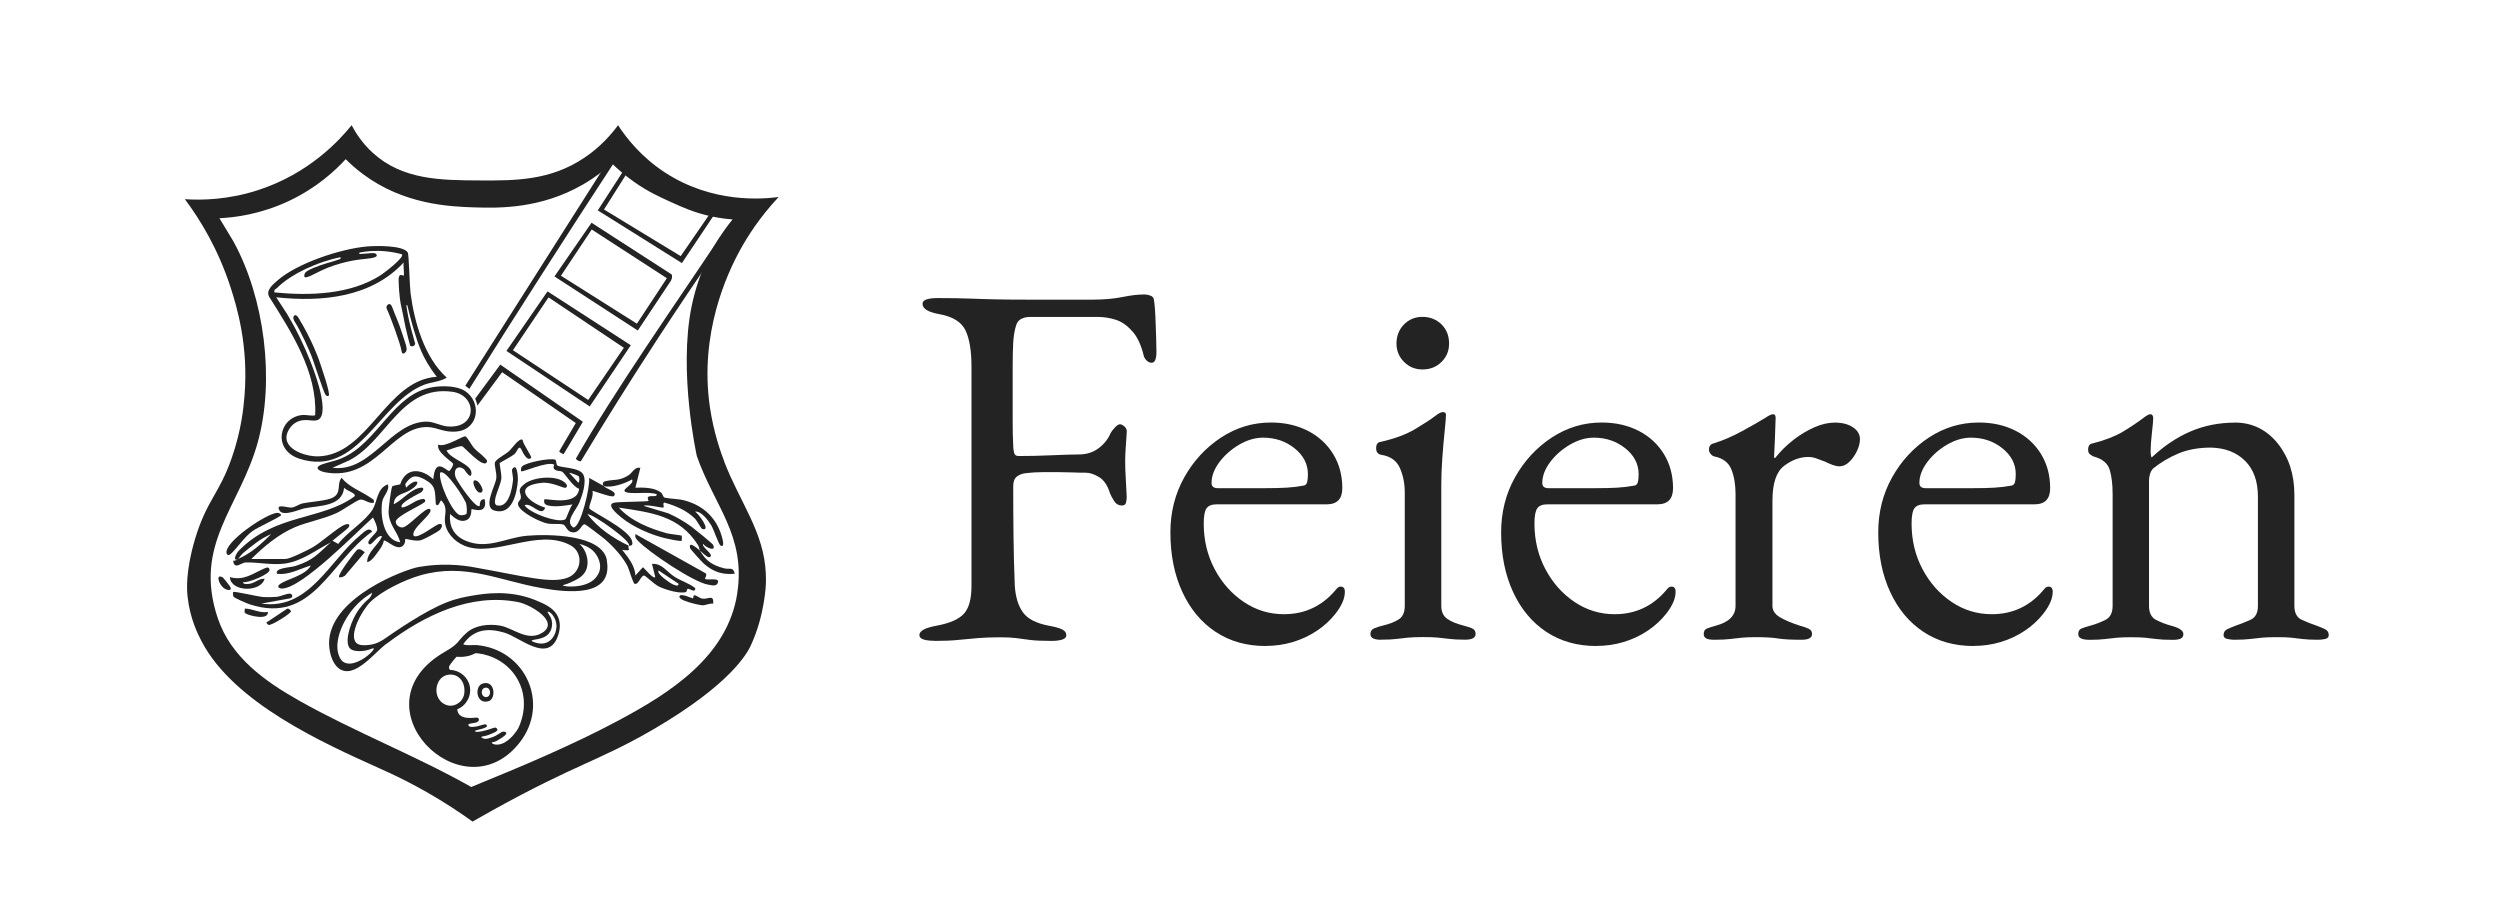 <svg xmlns="http://www.w3.org/2000/svg" id="Layer_1" data-name="Layer 1" viewBox="0 0 635.94 233.34"><defs><style>      .cls-1 {        fill: #232323;      }    </style></defs><g><path class="cls-1" d="M237.71,163c-1.15,0-2.08-.11-2.78-.33-.71-.22-1.06-.6-1.06-1.13,0-1.06,1.46-1.85,4.37-2.38,3.36-.62,5.67-1.63,6.96-3.05,1.28-1.41,1.92-3.75,1.92-7.02v-55.91c0-3.97-.51-7.02-1.52-9.14-1.02-2.12-3.2-3.49-6.56-4.11-1.5-.27-2.61-.62-3.31-1.06-.71-.44-1.06-.97-1.06-1.59,0-.53.35-.9,1.06-1.13.71-.22,1.63-.33,2.78-.33,3.27,0,6.03.05,8.28.13,2.25.09,4.48.16,6.69.2,2.21.05,4.81.07,7.82.07h16.69c2.83,0,5.32-.22,7.49-.66,2.16-.44,4.04-.66,5.63-.66.44,0,.93.09,1.46.27.53.18.84.49.93.93.18.97.31,2.41.4,4.31.09,1.9.15,3.73.2,5.5.04,1.77.07,2.96.07,3.58,0,1.85-.4,2.78-1.19,2.78-.44,0-.84-.15-1.19-.46-.35-.31-.62-.68-.8-1.13-.35-1.5-.8-2.8-1.32-3.91-.53-1.1-1.11-1.96-1.72-2.58-1.24-1.41-2.61-2.36-4.11-2.85-1.5-.48-3.09-.73-4.77-.73h-16.83c-2.03,0-3.27.66-3.71,1.99-.44,1.32-.71,2.87-.8,4.64-.09,1.68-.13,3.73-.13,6.16v13.85c0,2.3.04,4.24.13,5.83,0,.71.07,1.37.2,1.99.13.62.51.93,1.13.93,2.83,0,5.7-.07,8.61-.2,2.92-.13,5.17-.2,6.76-.2,1.94,0,3.62-.53,5.03-1.59,1.41-1.06,2.43-2.34,3.05-3.84.18-.35.53-.82,1.06-1.39.53-.57.97-.86,1.32-.86s.75.2,1.19.6c.44.4.62.91.53,1.52-.09,1.5-.18,2.83-.26,3.97-.09,1.15-.13,2.25-.13,3.31,0,1.32.04,2.67.13,4.04.09,1.37.18,3.03.26,4.97,0,.62-.07,1.15-.2,1.59-.13.44-.46.66-.99.66-.88,0-1.57-.4-2.05-1.19-.49-.8-.82-1.41-.99-1.85-.62-2.03-1.55-3.42-2.78-4.17-1.24-.75-2.38-1.13-3.44-1.13-1.15,0-2.28-.02-3.38-.07-1.11-.04-2.19-.07-3.25-.07h-4.37c-1.41,0-2.83.09-4.24.26-.88.09-1.64.38-2.25.86-.62.49-.93,1.3-.93,2.45,0,4.06.02,8.19.07,12.39.04,4.2.15,8.5.33,12.92.18,2.83.86,5.08,2.05,6.76,1.19,1.68,3.42,2.83,6.69,3.44,1.5.26,2.6.58,3.31.93.71.35,1.06.84,1.06,1.46,0,.53-.35.9-1.06,1.13-.71.22-1.64.33-2.78.33-2.38,0-4.22-.09-5.5-.26-1.28-.18-2.43-.33-3.44-.46-1.02-.13-2.36-.2-4.04-.2-2.12,0-4,.07-5.63.2-1.64.13-3.29.29-4.97.46-1.68.18-3.71.26-6.09.26Z"></path><path class="cls-1" d="M321.97,164.33c-4.86,0-9.1-1.19-12.72-3.58-3.62-2.38-6.45-5.76-8.48-10.14-2.03-4.37-3.05-9.43-3.05-15.17,0-5.12,1.17-9.78,3.51-13.98,2.34-4.19,5.45-7.57,9.34-10.14,3.89-2.56,8.13-3.84,12.72-3.84,3.53,0,6.67.71,9.41,2.12,2.74,1.41,4.88,3.38,6.43,5.9,1.54,2.52,2.32,5.41,2.32,8.68,0,2.74-1.32,4.11-3.98,4.11h-27.96c-1.24,0-2.1.33-2.58.99-.49.66-.73,1.97-.73,3.91,0,4.24.93,8.1,2.78,11.59,1.85,3.49,4.33,6.27,7.42,8.35,3.09,2.08,6.49,3.11,10.2,3.11,2.65,0,5.06-.51,7.22-1.52,2.16-1.01,4.08-2.49,5.76-4.44.35-.44.62-.73.8-.86.18-.13.4-.2.66-.2.71,0,1.06.44,1.06,1.32,0,1.68-.79,3.53-2.38,5.56-1.32,1.68-2.91,3.14-4.77,4.37-1.85,1.24-3.89,2.19-6.09,2.85-2.21.66-4.5.99-6.89.99ZM309.78,124.18h12.06c2.12,0,3.93-.04,5.43-.13,1.5-.09,2.96-.26,4.37-.53.44-.09.73-.37.86-.86.13-.48.2-1.17.2-2.05,0-2.56-1.13-4.75-3.38-6.56-2.25-1.81-4.92-2.72-8.02-2.72-2.03,0-4.06.6-6.09,1.79-2.03,1.19-3.71,2.67-5.03,4.44-1.32,1.77-1.99,3.53-1.99,5.3,0,.88.53,1.32,1.59,1.32Z"></path><path class="cls-1" d="M351.25,162.74c-.8,0-1.44-.11-1.92-.33-.49-.22-.73-.6-.73-1.13,0-.71.33-1.19.99-1.46.66-.27,1.35-.48,2.05-.66,1.86-.44,3.27-.99,4.24-1.66.97-.66,1.46-1.79,1.46-3.38v-28.75c0-2.38-.42-4.5-1.26-6.36-.84-1.85-2.41-2.96-4.7-3.31-.44-.09-.77-.26-.99-.53-.22-.26-.33-.66-.33-1.19,0-.97.4-1.5,1.19-1.59,3.53-.8,6.45-1.88,8.74-3.25,2.3-1.37,4.02-2.49,5.17-3.38.8-.62,1.41-.93,1.86-.93.53,0,.8.22.8.66,0,.71-.11,2.1-.33,4.17-.22,2.08-.42,4.37-.6,6.89-.18,2.52-.26,4.79-.26,6.82v30.74c0,1.5.51,2.61,1.52,3.31,1.01.71,2.41,1.28,4.17,1.72.71.18,1.39.4,2.05.66.66.26.99.75.99,1.46,0,.97-.88,1.46-2.65,1.46s-3.03-.07-4.04-.2c-1.02-.13-1.99-.24-2.92-.33-.93-.09-2.19-.13-3.78-.13-1.5,0-2.74.05-3.71.13-.97.09-1.94.2-2.92.33-.97.13-2.34.2-4.11.2ZM361.85,93.98c-1.86,0-3.42-.64-4.7-1.92-1.28-1.28-1.92-2.85-1.92-4.7s.64-3.55,1.92-4.84,2.85-1.92,4.7-1.92,3.55.64,4.84,1.92c1.28,1.28,1.92,2.89,1.92,4.84s-.64,3.42-1.92,4.7c-1.28,1.28-2.89,1.92-4.84,1.92Z"></path><path class="cls-1" d="M406.1,164.33c-4.86,0-9.1-1.19-12.72-3.58-3.62-2.38-6.45-5.76-8.48-10.14-2.03-4.37-3.05-9.43-3.05-15.17,0-5.12,1.17-9.78,3.51-13.98,2.34-4.19,5.45-7.57,9.34-10.14,3.89-2.56,8.13-3.84,12.72-3.84,3.53,0,6.67.71,9.41,2.12,2.74,1.41,4.88,3.38,6.43,5.9,1.54,2.52,2.32,5.41,2.32,8.68,0,2.74-1.32,4.11-3.98,4.11h-27.96c-1.24,0-2.1.33-2.58.99-.49.66-.73,1.97-.73,3.91,0,4.24.93,8.1,2.78,11.59,1.85,3.49,4.33,6.27,7.42,8.35,3.09,2.08,6.49,3.11,10.2,3.11,2.65,0,5.06-.51,7.22-1.52,2.16-1.01,4.08-2.49,5.76-4.44.35-.44.62-.73.8-.86.18-.13.4-.2.66-.2.71,0,1.06.44,1.06,1.32,0,1.68-.79,3.53-2.38,5.56-1.32,1.68-2.91,3.14-4.77,4.37-1.85,1.24-3.89,2.19-6.09,2.85-2.21.66-4.5.99-6.89.99ZM393.91,124.18h12.06c2.12,0,3.93-.04,5.43-.13,1.5-.09,2.96-.26,4.37-.53.44-.09.73-.37.86-.86.13-.48.2-1.17.2-2.05,0-2.56-1.13-4.75-3.38-6.56-2.25-1.81-4.92-2.72-8.02-2.72-2.03,0-4.06.6-6.09,1.79-2.03,1.19-3.71,2.67-5.03,4.44-1.32,1.77-1.99,3.53-1.99,5.3,0,.88.53,1.32,1.59,1.32Z"></path><path class="cls-1" d="M436.04,162.74c-.88,0-1.55-.11-1.99-.33-.44-.22-.66-.6-.66-1.13,0-.71.26-1.17.8-1.39.53-.22,1.28-.46,2.25-.73,1.68-.44,2.94-1.08,3.78-1.92.84-.84,1.26-1.88,1.26-3.11v-28.49c0-2.38-.35-4.46-1.06-6.23-.71-1.77-2.17-2.87-4.37-3.31-.35-.09-.66-.31-.93-.66-.27-.35-.4-.71-.4-1.06,0-.88.4-1.41,1.19-1.59,2.3-.71,4.7-1.74,7.22-3.11,2.52-1.37,4.48-2.49,5.9-3.38.53-.35.95-.6,1.26-.73.31-.13.55-.2.73-.2.44,0,.66.31.66.93,0,.26-.02.93-.07,1.99-.05,1.06-.09,2.3-.13,3.71-.05,1.41-.11,2.83-.2,4.24,0,.18.09.27.26.27,1.41-1.77,2.98-3.31,4.7-4.64,1.72-1.32,3.49-2.38,5.3-3.18,1.81-.8,3.55-1.19,5.23-1.19,1.86,0,3.38.4,4.57,1.19,1.19.79,1.79,1.81,1.79,3.05,0,.88-.24,1.85-.73,2.91-.49,1.06-1.13,1.99-1.92,2.78-.8.8-1.64,1.19-2.52,1.19-.53,0-1.11-.11-1.72-.33-.62-.22-1.28-.51-1.99-.86-.71-.26-1.41-.53-2.12-.79-.71-.27-1.41-.4-2.12-.4-2.12,0-4.17.75-6.16,2.25-1.99,1.5-2.98,4.46-2.98,8.88v26.76c0,1.15.62,2.1,1.85,2.85,1.24.75,2.96,1.48,5.17,2.19.97.26,1.72.53,2.25.79.53.26.8.71.8,1.32,0,.97-.88,1.46-2.65,1.46-2.65,0-4.66-.11-6.03-.33-1.37-.22-3.2-.33-5.5-.33-1.5,0-2.72.05-3.64.13-.93.09-1.9.2-2.92.33-1.02.13-2.41.2-4.17.2Z"></path><path class="cls-1" d="M502.03,164.33c-4.86,0-9.1-1.19-12.72-3.58-3.62-2.38-6.45-5.76-8.48-10.14-2.03-4.37-3.05-9.43-3.05-15.17,0-5.12,1.17-9.78,3.51-13.98,2.34-4.19,5.45-7.57,9.34-10.14,3.89-2.56,8.13-3.84,12.72-3.84,3.53,0,6.67.71,9.41,2.12,2.74,1.41,4.88,3.38,6.43,5.9,1.54,2.52,2.32,5.41,2.32,8.68,0,2.74-1.32,4.11-3.98,4.11h-27.96c-1.24,0-2.1.33-2.58.99-.49.66-.73,1.97-.73,3.91,0,4.24.93,8.1,2.78,11.59,1.85,3.49,4.33,6.27,7.42,8.35,3.09,2.08,6.49,3.11,10.2,3.11,2.65,0,5.06-.51,7.22-1.52,2.16-1.01,4.08-2.49,5.76-4.44.35-.44.62-.73.8-.86.18-.13.4-.2.66-.2.71,0,1.06.44,1.06,1.32,0,1.68-.79,3.53-2.38,5.56-1.32,1.68-2.91,3.14-4.77,4.37-1.85,1.24-3.89,2.19-6.09,2.85-2.21.66-4.5.99-6.89.99ZM489.84,124.18h12.06c2.12,0,3.93-.04,5.43-.13,1.5-.09,2.96-.26,4.37-.53.44-.09.73-.37.86-.86.13-.48.2-1.17.2-2.05,0-2.56-1.13-4.75-3.38-6.56-2.25-1.81-4.92-2.72-8.02-2.72-2.03,0-4.06.6-6.09,1.79-2.03,1.19-3.71,2.67-5.03,4.44-1.32,1.77-1.99,3.53-1.99,5.3,0,.88.53,1.32,1.59,1.32Z"></path><path class="cls-1" d="M531.31,162.74c-.8,0-1.44-.11-1.92-.33-.49-.22-.73-.6-.73-1.13,0-.71.26-1.17.79-1.39.53-.22,1.28-.46,2.25-.73,1.32-.35,2.6-.84,3.84-1.46,1.24-.62,1.86-1.81,1.86-3.58v-28.49c0-2.38-.24-4.42-.73-6.09-.49-1.68-1.88-2.83-4.17-3.44-.35-.18-.66-.37-.93-.6-.26-.22-.4-.6-.4-1.13,0-.97.4-1.5,1.19-1.59,3.09-.79,5.61-1.77,7.55-2.91,1.94-1.15,3.84-2.43,5.7-3.84.26-.18.51-.33.73-.46.22-.13.46-.2.73-.2.18,0,.33.09.46.27.13.18.2.4.2.66,0,.62-.11,1.88-.33,3.78-.22,1.9-.33,3.47-.33,4.7,0,.35.02.69.07.99.04.31.11.51.2.6,3.09-2.91,6.38-5.12,9.87-6.62,3.49-1.5,7.31-2.25,11.46-2.25s7.9,1.77,10.73,5.3c2.83,3.53,4.24,7.91,4.24,13.12v28.22c0,1.77.62,2.94,1.86,3.51,1.24.58,2.52,1.08,3.84,1.52.71.26,1.39.55,2.05.86.66.31.99.82.99,1.52,0,.53-.31.86-.93.99-.62.13-1.19.2-1.72.2-1.77,0-3.14-.07-4.11-.2-.97-.13-1.9-.24-2.78-.33-.88-.09-2.12-.13-3.71-.13-1.5,0-2.74.05-3.71.13-.97.09-1.97.2-2.98.33-1.02.13-2.41.2-4.17.2-.44,0-.99-.07-1.66-.2-.66-.13-.99-.46-.99-.99,0-.71.33-1.21.99-1.52.66-.31,1.35-.6,2.05-.86,1.32-.44,2.6-.95,3.84-1.52,1.24-.57,1.86-1.74,1.86-3.51v-27.82c0-3.89-1.08-6.91-3.25-9.08-2.17-2.16-5.06-3.29-8.68-3.38-3.18,0-5.96.51-8.35,1.52-2.38,1.02-4.5,2.27-6.36,3.78-.35.35-.62.82-.8,1.39-.18.58-.26,1.13-.26,1.66v31.93c0,1.77.62,2.96,1.85,3.58,1.24.62,2.52,1.11,3.84,1.46,2.03.53,3.05,1.24,3.05,2.12,0,.53-.22.91-.66,1.13-.44.22-1.11.33-1.99.33-1.77,0-3.16-.07-4.17-.2-1.02-.13-1.97-.24-2.85-.33-.88-.09-2.12-.13-3.71-.13-1.5,0-2.72.05-3.64.13-.93.09-1.9.2-2.91.33-1.02.13-2.41.2-4.17.2Z"></path></g><g><path class="cls-1" d="M156.07,41.57c-6.13,9.39-12.27,18.88-18.41,28.48-6.19,9.67-12.28,19.29-18.27,28.87-.34-.27-.69-.53-1.03-.8,11.9-18.73,23.8-37.46,35.7-56.19.19-.69.79-1.09,1.3-.99.46.09.69.56.72.63Z"></path><path class="cls-1" d="M183.63,61.9c-5.42,7.81-10.87,15.9-16.32,24.24-6.9,10.58-13.42,20.99-19.56,31.2-.14,0-.36-.02-.61-.12-.37-.16-.57-.42-.66-.54,9.88-17.34,25.69-39.84,36.73-56.46.57.26.48,1.17.42,1.68Z"></path><path class="cls-1" d="M159.85,43.47c-2.07,3.27-4.14,6.55-6.21,9.82,6.5,3.95,13,7.91,19.51,11.86,2.62-3.81,5.25-7.62,7.87-11.43.06.01.77-.05,1.26,0-2.94,4.4-5.88,8.8-8.82,13.2-7.13-4.47-14.27-8.94-21.4-13.4,2.37-3.66,4.74-7.33,7.11-10.99.23.31.45.63.68.94Z"></path><path class="cls-1" d="M103.1,123.22l.2.84c2.8-2.9,4.39-1.28.77.77-1.58.9-3.78.91-3.92,3.44,2.2-1.01,4.47-4.01,6.94-4.22,1.04-.09.46.85.09,1.15-.27.23-6.02,2.86-4.93,3.91,1.65-.21,2.96-1.59,4.51-2.01.55-.15,1.58-.47,1.38.53-1.18,1.06-7.35,3.64-7.47,5.05-.06.77.87,1.57,1.75,1.49,1.51-.14,6.08-5.54,6.98-4.64,1.05,1.06-4.91,4.85-4.21,6.73,1.05,1.01,5.44-2.75,6.52-2.95s.75.87.2,1.47c-.48.52-4.19,2.5-4.92,2.66-1.59.33-3.77-.48-3.9-.33-.04.05,0,.83-.23,1.23-1.4,2.51-4.67-1.24-5.24-.81-.15,1.11-.88,2.04-1.52,2.91-.59.8-1.66,2.43-2.7,2.56-.02-2.55,2.76-4.28,3.79-6.53-1.04-.77-2.67,2.65-3.36,1.9-.8-.87,2.01-2.61,2.11-3.59.09-.86-.65-2.34-1.06-3.15-4.14,3.69-18.15,18.13-23.2,18.09-.61,0-1.32-.45-.6-1.03,1.76-1.42,6.55-2.18,8-4.84-2.84.82-5.56,2.51-8.63,2.1-.58-1.55,3.29-1.52,4.75-1.99,4.55-1.46,5.7-3.1,8.94-6.01-.12-.4.02-.54.42-.42l1.47.84c2.24-2.98,7.02-5.81,8.81-8.87,1.16-1.99,1.07-5.33,3.82-6.29.55,1.56-1.2,2.89-1.44,4.45-.54,3.42.29,9.8,4.6,10.29-.84-3.01-2.91-4.42-2.98-7.79-.02-.87.66-6.05.95-6.46.07-.1,1.76-.48,2.03-.49.42-.02.84.01,1.26,0Z"></path><path class="cls-1" d="M153.64,123.64c-.37-.13-.51-1.01.26-1.21,2.25-.58,3.6.02,6.02-1.56,1.01-.66,1.48-2.15,2.97-1.87l-1.26,5.05c2.1-.05,4.82-.07,6.55,1.26.4.31.45,1.17.9,1.28,1.45.34,3.3.24,5.08.72,4.24,1.15,7.38,3.74,9.01,7.84.16.41,1.61,4.41.14,3.65-.48-.25-1.76-4.14-2.4-5.19-.81-1.33-2.64-3.74-4.13-3.45.72.23,4.27,5.01,1.9,4.42-.35-.09-1.37-2.13-1.94-2.69-2.13-2.09-4.91-3.25-7.74-4.05-.49.03-.05,1.1-.22,1.27-.18.18-4.31-.9-5.05-.42l6.31,1.9c2.08.93,4.02,2.08,5.86,3.4.71.51,5.35,4.28,5.5,4.61.87,1.96-2.02.58-2.51-.23-.67.69,3.32,3.02,1.46,3.37-.47.09-1.75-1.26-2.31-1.68-.17-.3-.17-.89-.48-1.39-4.77-7.53-11.91-8.29-20.15-9.55,3.14,3.45,7.8,5.3,12.21,6.53.77.21,3.66.49,3.8.63.04.05.04,1.21,0,1.26-.26.27-3.54-.47-4.22-.63-3.63-.85-8.26-2.9-11.15-5.28-.95-.78-4.14-3.37-1.69-3.78,1.38-.23,8.26-.21,8.63-.43.05-.03-.49-.81-.04-1.06.76-.43,2.08.23,2.14-.61-1.9-.83-6.69.11-8.01-.63-1.17-.65,2.42-1.93,1.69-3.17-1.59.99-5.43,2.3-7.15,1.68Z"></path><path class="cls-1" d="M59.4,151.78c-.15-.26-.15-1.12-.09-1.18.27-.28,6.46,1.22,7.77,1.28,1.09.05,2.25.04,3.34-.06.97-.09,2.68-.94,3.41-.8.61.12.8,1.01-.07,1.19l-7.29,1.33c12.2,1.77,17.34-10.99,25.26-17.48.79-.65,2.16-2.14,2.94-.84-10.73,7.61-15.09,23.74-31.14,18.51-.68-.22-3.92-1.6-4.13-1.96Z"></path><path class="cls-1" d="M146.46,107.61c-6.24-4.31-12.48-8.62-18.73-12.93-2.1,2.83-4.19,5.67-6.29,8.5-.06-.3-.14-.63-.26-.98-.1-.29-.2-.56-.3-.8,2.13-2.88,4.25-5.77,6.38-8.65,7,4.85,14,9.69,21.01,14.54-1.63,2.74-3.25,5.47-4.88,8.21-.16-.03-.43-.1-.7-.28-.21-.14-.35-.29-.45-.4,1.41-2.4,2.81-4.8,4.22-7.2Z"></path><path class="cls-1" d="M132.96,111.89c-.07.89,2.45,4.3,2.15,4.59-1.13,1.05-2.28-1.78-2.53-2.23-.64-1.15-1.06.67-1.65,1.2-.88.78-3.67,2.14-3.81,2.32-.12.16.5,2.79.41,3.97-.13,1.75-2.52,5.88-1.29,6.77,3.12.95,4.04-4.12,4.25-6.36.08-.84-.37-2.48-.23-2.72,1.26-2.07,1.53,1.87,1.48,2.73-.22,3.25-1.46,9.08-6.01,7.71-2.97-.89.31-6.35.51-8.17.17-1.44-.56-3.3-.34-4.08s2.71-2.07,3.54-2.82c.91-.81,2.6-3.53,3.53-2.91Z"></path><path class="cls-1" d="M179.32,147.22c.47.48,3.19-.28,3.37.64-.2,1.5-1.54,1.02-2.55.86-3.66-.56-15.24-8.33-17.88-11.18-.53-.57-.77-.83-.62-1.69l17.7,9.9c.74.3-.07,1.4-.01,1.46Z"></path><path class="cls-1" d="M61.84,148.07c-.1.74,1.49.47,1.87.39,1.32-.28,2.21-1.34,3.6-1.23-.95,3.5-8.6,3.4-8.84-.42,3.53.97,5.74-.86,8.61-2.13.55-.24,1.32-.66,1.49.24.21,1.12-5.55,3.44-6.73,3.16Z"></path><path class="cls-1" d="M70.56,130.45c.38-.02.95.3.96.56,0,.42-6.1,3.18-7.29,4.07-2.28,1.71-3.68,4.12-5.54,5.83-.52.48-.96.27-1.06-.23-.58-2.81,10.07-10.06,12.93-10.24Z"></path><path class="cls-1" d="M178.06,140.06c1.5,2.67,3.24,3.77,6.22,4.52,1.33.34,2.21-.5,2.62,1.37-3.19.29-5.42-.48-7.8-2.51-.53-.46-3.49-3.71-3.56-4.02-.46-2.03,1.9.17,2.52.64Z"></path><path class="cls-1" d="M86.26,146.8c-.52-.52,4.24-6.73,4.63-6.97.63-.4,1.38.24,1.9.66l-4.83,5.71c-.25.47-1.47.84-1.7.61Z"></path><path class="cls-1" d="M176.29,152.18c.1-.08.07-.75.3-.76.58-.03,1.34.77,2.14.87,1.45.18,2.87-1.21,2.7,1.26-.93-.13-1.86.43-2.74.42-.61,0-7.05-1.33-5.68-2.52.75-.38,3.14.85,3.28.74Z"></path><path class="cls-1" d="M73.04,154.84c.54-.08.68.27,1,.6,0,.6-3.95,2.98-4.75,3.25s-.91.59-1.56-.31l5.31-3.54Z"></path><path class="cls-1" d="M68.15,155.65c.16,2.22-4.59,1-5.61.43-.57-.32-.22-.76-.28-1.27,2.06,0,3.75,1.25,5.89.84Z"></path><path class="cls-1" d="M56.7,146.9c.12.07,1.6,1.96,1.77,2.22.83,1.23-.68,1.2-1.65.39-1.26-1.06-1.99-3.69-.12-2.6Z"></path><path class="cls-1" d="M121.55,122.47c.32.21,2.03,2.57.71,2.85s-2.98-4.32-.71-2.85Z"></path><path class="cls-1" d="M104.43,74.51c-.22-1.75-.42-9.82-.69-10.26-1.17-1.93-8.31-1.74-10.41-1.55-6.64.58-17.83,4.26-22.85,8.73-1.14,1.02-2.9,2.43-2.01,4.07,5.61,8.91,12.26,19.14,11.7,30.06-.24.42-2.34-.11-3.34.01-6.05.71-7.48,8.93-.67,11.12,14.97,4.83,20.31-14.45,31.72-18.81,1.99-.76,4.06-.74,5.75-1.82-5.68-5.16-8.25-14.12-9.2-21.54ZM70.55,73.18c1.1-1.12,4.69-4.23,11.9-6.64,1.01-.34,2.43-.76,4.18-1.12-.01.15-.03.3-.04.45-1.19.42-2.17.72-2.86.91,0,0-3.88,1.08-5.64,2.2-.17.11-.49.33-.62.73-.08.24-.11.59,0,.74.38.47,2.54-.81,4.28-1.64,4.48-2.14,9.21-2.73,9.71-2.79,1.75-.21,4.29-.33,4.38-1,.02-.15-.09-.3-.11-.34-.29-.41-.99-.32-2.11-.22-.5.04-1.26.1-2.22.16.01-.13.02-.25.03-.38,1.71-.33,3.99-.57,6.65-.32,1.59.15,2.99.44,4.17.77.71.78-4.66,4.83-5.42,5.32-7.73,4.95-18.11,5.25-27,4.37-.22-.83.35-.81.71-1.18ZM81,116.08c-3.54.13-10.14-2.18-7.55-6.73.5-.88,1.09-1.45,1.72-1.82,2.52-1.48,4.59.07,5.93-.85,2.81-1.92-1-13-4.79-20.76-1.29-2.65-2.5-4.75-3.31-6.09l-2.74-4.21c11.5,1.27,24.2.07,32.42-8.85-.15.74.23,2.98,0,3.37-.03.06-.54-.33-.91-.14-.37.2-.37.95-.37,1.18.08,4.18.58,6.36.58,6.36.9,3.98.76,4.17,1.75,8.11.24.95.45,1.74.59,2.27.26.2.6.24.88.09.33-.17.4-.52.41-.56-.42-1.51-.77-2.83-1.06-3.92-.28-1.07-.49-1.87-.69-2.89-.11-.55-.21-1.12-.31-1.71-.07-.45-.14-.89-.19-1.32.09.02.17.04.26.05.14.62.34,1.45.59,2.42.17.66.61,2.38,1.14,4.12.45,1.46,1.02,3.33,1.84,5.21.73,1.65,1.92,3.93,3.92,6.43-12.99.87-17.27,19.78-30.1,20.25Z"></path><path class="cls-1" d="M176.79,149.55c-1.58-1.22-3.5-1.75-5.18-2.82-2.04-1.3-3.22-3.49-5.76-3.29l.84,3.37c-.53.55-2.65-2.17-3.16-2.52l-1.89,2.1c-.15-2.56-1.88-4.6-3.37-6.53,2.77.45,1.22-.33,1.68-1.05-4.02-1.88-7.8-4.48-10.53-8,1.44-.14,11.53,7.09,10.53,8,.05-.08,1.38.36.76-1.38-1.06-2.99-10.65-7.47-10.8-8.13-.18-.74,1.22-3.21.78-4.38.19-.21,4.96,1.79,5.47,1.26,1.11-1.15-2.11-1.82-2.52-2.52l-3.79-2.1c.36,1.94-2.09,12.63-4,12.63-2.32-1.52.69-4.31,1.55-6.44.74-1.84,1.88-5.14.98-7.03-.88-1.85-5.75-1.72-6.56-2.29-.46-.32-.17-1.39-.65-1.52-1.47-.43-7.1.69-8.33,1.68-.39.32-.35,1.2-.26,1.29.31.33,6.65-2.64,8.42-1.68.06.03-.55.81.16,1.28.64.43,1.4.25,1.83.51.76.47,2.72,3.87,4.32,4.34-.43,4.6-8.48,2.34-8.83,2.71-.11.11-.16,1.01.28,1.27,1.53.9,5.12.3,6.88,0-.53.51-1.59,3.59-1.75,3.72-1.45,1.27-9.26-1.48-10.46-3.52,1.75-.82,4.3,3.26,5.27.63-4.75-1.48-8.27-5.6-.85-6.32,2.46-.24,5.39,1.33,5.89,1.27.47-.06.69-.54.23-1.06-2.05-2.32-8.16-1.76-10.51.04-2.27,1.74-.74,2.22-.99,3.7-.08.48-.88.85-.68,1.67.43,1.82,5.67,4.41,7.52,4.74,1.28.23,3.09-.04,3.96.25.71.24.89,1.76,2.27,1.97,2.01.31,2.35-2.23,3.24-2.02.31.07,4.51,3.3,5.08,3.78,2.04,1.75,4.56,4.47,5.77,6.87.41.82,1.38,4.39,1.83,4.49,1.07.25,1.54-2.31,2.5-2.09.22.05,2.55,2.23,3.59,2.74,1.63.81,5.16,1.9,6.89,1.45.33-.08.26-.84.53-.85.51-.03,2.03,1.18,1.86-.19ZM147.11,122.79l-2.32-2.52c.43-.04,2.39.79,2.45.91.15.25.26,1.46-.14,1.62ZM171.31,148.72c-.73-.27-4.51-2.85-3.77-3.6l5.05,3.37c.1.78-.88.37-1.27.22Z"></path><path class="cls-1" d="M94.13,126.5c-2.35-1.59-5.34-2.59-7.24-4.96-1.3,1.52.07,3.75-2.15,5-1.55.87-5.7,1.07-7.75,1.51-.97.21-1.89.96-2.77,1.06-1.07.12-4.31-1.2-3.08.81.94,1.53,5.15-.38,6.27-.6,3.72-.75,9.66-.4,10.12-5.25.54.75,3.59,1.52,2.51,2.3-8.38,6.01-20.05,4.3-29.27,13.69-.87.89-1.62,2.9-.2,2.12.12-.07.81-1.12,1.25-1.48,2.18-1.78,4.54-3.81,7.17-4.83-2.63,2.58-5.06,4.83-8.42,6.31-.38.17-.69.57-1.26.43.28,2.46,2.04.51,3.13.47,2.9-.12,6.38.67,9.66.32,4.62-.5,8.09-3.43,12.05-5.42.15-.13.28-.29.42-.42.84-.79,3.99-3.05,4.21-3.59.31-.78-.43-.72-.96-.54-1.89.67-6.06,4.56-8.44,5.88-1.28.71-5.62,2.88-6.81,2.88h-8.63c3.08-3.11,7.02-6.37,11.08-8.08,3.42-1.44,7.2-2.04,10.68-3.64,1.38-.64,5.09-3.25,5.92-3.38,1.08-.17,2.21,1.15,3.48.78.18-.86-.43-.98-.97-1.34Z"></path><path class="cls-1" d="M118.24,99.44c-2.04-1.33-5.73-1.34-8.09-.97-10.25,1.6-13.88,14.06-23.19,18.08-1.76.76-3.57,1.01-5.12,1.61-2.18.85-.53,1.74.94,2,12.56,2.25,16.87-11.71,25.94-11.53,2.56.05,4.27,1.53,7.66,1.11,5.47-.68,6.2-7.48,1.86-10.31ZM113.84,108.48c-1.71-.15-3.62-1.26-5.43-1.23-9.07.17-14,13-23.83,11.74l4.23-1.87c9.56-4.94,13.18-19.27,26.26-17.46,6.42.89,6.41,9.48-1.23,8.81Z"></path><path class="cls-1" d="M139.28,74.12l-10.46,15.15,21.19,14.12c3.48-5.19,6.97-10.38,10.45-15.57-7.06-4.57-14.12-9.13-21.18-13.7ZM149.61,101.73l-19.13-12.64,9.05-13.44,19.16,12.82-9.07,13.27Z"></path><path class="cls-1" d="M170.83,69.8l-20.36-13.14-9.43,13.66,21.2,13.76,8.44-12.69c.22-.47.43-1.12.15-1.59ZM162.02,82.34l-19.33-12.2,7.83-11.76,19.11,12.39-7.61,11.56Z"></path><path class="cls-1" d="M98.34,77.92c.11-.32.46-.61.76-.57.4.05.62.66.72.92.74,2,1.65,3.94,2.29,5.98.93,2.95,1.75,4.56,1.08,5.3-.05.06-.43.48-.72.38-.26-.09-.32-.56-.34-.7-.25-1.74-2.97-9.11-3.66-10.47-.06-.11-.25-.48-.13-.85Z"></path><path class="cls-1" d="M74.65,80.6c.07-.23.26-.42.47-.43.36-.02.69.48.86.77,3.4,5.56,5.1,10.45,5.1,10.45.64,1.85,3.11,8.95,2.52,9.28-.21.12-.45.03-.45.03-.24-.09-.39-.35-.44-.43-.45-.79-2.73-7.62-3.13-8.78-.96-2.74-3.41-7.81-4.45-9.39-.14-.22-.65-.97-.48-1.51Z"></path><g><path class="cls-1" d="M154.38,142.48c-1.23-6.64-15.17-6.64-20.32-6.2-5.41.47-10.06,3.61-15.6,1.27-2.96-1.26-4.23-3.53-3.99-6.75.13-.19,1.83,2.2,3.9,1.61,1.78-.51,1.45-2.75,1.57-2.88.19-.2,4.19,1.63,3.36-2.52-1.11-.16-1.28.9-1.27,1.68-.99.87-5.7-6.16-6.09-7.18-.74-1.97.43-3.42,2.13-2.12.1.08,1.71,2.8,1.85,1.08.21-2.45-5.37-3.58-6.32-5.9,1.03-.23,3.01-1.16,3.94-1.07.38.04,5.04,5.37,6.17,4.23.53-.54-.21-1.05-.52-1.39-.69-.75-1.85-1.51-2.64-2.4-.58-.65-1.66-2.78-2.16-2.93-.67-.2-5.22,2.94-6.89,2.08-.69,1.83,3.65,4.44,3.76,4.88.1.42-.76,1.84-1.02,1.84-.68,0-3.59-3.73-4.01,2.11-2.96-2.78-6.98-3.11-8.42,1.26.39,1.14.87,1.14,1.26,0,1.44-2.2,2.56-2.5,4.86-1.27,3.18,1.71,2.63,3.06,2.93,6.33.84,1.09,1.02-1.35,1.48-.85,1.66,1.82.7,3.36.83,5.25.19,2.76,2.4,5.08,4.85,6.13,7.68,3.27,18.64-4.56,27.05-.09,3.5,1.86,2.93,6.95-.72,8.29-4.22,1.55-10.77-.35-23.84-2.68-.88-.16-3.29-.58-6.35-.64-2.46-.05-4.44.14-5.35.25,0,0-1.21.14-2.36.34-3.42.6-21.61,7.4-22.69,18.37-.38,3.87,1.58,9.79,6.42,7.68,2.89-1.26,5.59-4.55,8.02-6.47.09-.05.17-.1.26-.15,9.37-7.06,21.23-12.95,33.44-10.49,2.89.58,10.52,4.87,6.12,7.73-3.81,2.47-7.49-1.21-10.81-1.77-2.84-.48-6.28-.16-8.51,1.82-2.54,2.27-1.74,2.66-5.5,4.82-23.57,13.55,4.3,41.73,18.95,23.16,7.86-9.97,1.51-23.8-10.95-24.85-1.07-.09-2.39.25-3.37-.21,2.63-3.81,6.24-4.21,10.51-2.94,3.86,1.15,10.86,7.69,13.44,1.21.75-1.87.79-3.49.32-4.85-.9-2.55-3.5-3.67-5.9-4.64-6.6-2.68-12.92-1.68-15.96-1.16-1.84.31-4.14.7-7,1.88-5.43,2.22-12.46,7.07-15.51,9.18-.44.3-1.88,1.3-3.92,1.5-.85.08-2.43.24-3.18-.53-1.99-2.05,1.49-8.36,3.6-10.42,2.89-2.84,8.76-5.62,12.63-6.74,11.48-3.32,20.18,1.37,31.07,3.25,6.05,1.04,18.21,2.57,16.41-7.15ZM111.95,120.27c1.23-1.3,6.37,6.71,6.64,7.88.13.56.28,2.2.04,2.58-.15.24-1.24.42-1.64.31-1.94-.54-5.5-8.47-5.04-10.78ZM112,178.27c-1.4-1.54-.91-3.58-.85-3.81.08-.31.45-1.74,1.8-2.47.24-.13.46-.21.68-.27v-.02s0,0,0,0c.22-.05.43-.08.63-.09.06,0,.11,0,.16-.01.08,0,.15,0,.23,0,0,0,0,0,0,0,.03,0,.07,0,.12,0,.78.04,1.43.3,1.95.73,0,0,0,0,0,0,.02.01.03.03.04.04.08.07.16.15.24.22.88.86,1.08,2,1.13,2.61,0,.02,0,.04,0,.06,0,.12.01.22.01.29,0,0,0,.01,0,.02,0,.02,0,.04,0,.06.01.45,0,1.15-.39,1.9-.03.05-.06.1-.09.16-.04.07-.08.13-.11.19,0,.01-.01.03-.02.04-.22.34-.49.63-.83.86-.56.44-1.27.74-2.06.74-1.41,0-2.35-.89-2.66-1.23ZM118.93,166.91c.85-.19,1.54-.49,2.04-.76.19,0,.47.03.79.07,3.16.39,7.67,2.32,10.07,6.91,3.11,5.93.25,11.62,0,12.12-.21.41-.51.78-.51.78-.31.44-.87,1.23-1.72,1.95-.54.46-1.51,1.27-2.84,1.42-.96.11-1.45-.2-1.57-.34-.03-.03-.1-.12-.08-.18.04-.1.27-.1.33-.1.48-.01,1.22-.48,1.85-.88.63-.4,1.62-1.03,1.5-1.45-.06-.22-.4-.3-.47-.32-.64-.15-1.03.38-2.27,1.05,0,0-.92.5-2.16.73-.11.02-.5.09-.94-.06-.21-.07-.52-.23-.5-.36.02-.12.32-.16.5-.19.93-.15,1.62-.45,2.5-.83,1.01-.44,1.07-.7,1.08-.81.01-.19-.12-.38-.27-.48-.32-.21-.75-.03-1.15.12,0,0-2.17.82-3.72.87-.19,0-.37-.06-.37-.06-.11-.04-.23-.08-.23-.13-.03-.32,3.05-.61,3.09-1.33,0-.14-.1-.25-.13-.27-.44-.43-1.54.38-3.35.52-.41.03-.97.04-1.18-.29-.04-.05-.1-.14-.08-.25.07-.55,2.3-.22,2.64-1.06.07-.18.06-.4-.05-.55-.23-.33-.86-.19-1.52-.14-.41.03-2.36.17-3.3-.77-.2-.2-.51-.61-.61-1.41,2.35-.94,3.69-3.43,3.2-5.87-.48-2.36-2.57-4.1-5.02-4.15.03-.05-.5-.31-.13-1.11.14-.3,1.57-2.07,1.81-2.25.66.07,1.63.11,2.77-.15ZM139.58,155.62c.69.24,1.88,1.65,1.97,3.42.08,1.61-.73,3.71-2.53,4.43-1.42.56-2.79.02-3.38-.21-.22-.09-.39-.17-.38-.27,0-.42,2.91-.14,4.32-1.81.06-.07.35-.42.57-.95.09-.23.49-1.25.18-2.45-.31-1.22-1.19-1.98-1.01-2.16.06-.06.2-.01.26,0ZM93.84,152.28c-.92.77-2.24,2.06-3.33,3.97-1.69,2.95-2.96,7.59-1.32,8.85.99.76,3.48.64,4.95.06.24-.09.81-.34.92-.19.15.21-.68,1.03-.85,1.19-1.5,1.49-4.82,3.5-6.8,2.26-.4-.25-.71-.61-.98-1.15-1.91-3.71.82-10.39,5.29-14.37,1.14-1.02,2.22-1.7,2.95-2.11-.04.2-.13.47-.28.77-.18.33-.39.57-.55.73ZM143.19,148.9c-.02-.13.66-.14,2-.76,1.51-.7,2.89-1.33,3.67-2.69,1.17-2.03.51-4.83-.83-6.44-.23-.28-.46-.49-.63-.64.45.09,1.05.26,1.71.57.37.18,1,.49,1.66,1.09,1.08,1.01,1.49,2.15,1.59,2.47.15.44.39,1.19.27,2.13-.17,1.29-.92,2.13-1.19,2.44-2.42,2.73-8.2,2.2-8.25,1.82Z"></path><path class="cls-1" d="M124.28,178.37c1.98-.58,1.69-5.48-1.51-4.49-2.17.67-1.67,5.43,1.51,4.49ZM122.99,175.11c.33-.24.83-.26,1.17-.04.66.43.65,1.7,0,2.11-.32.21-.79.18-1.1-.03-.63-.42-.69-1.59-.07-2.04Z"></path></g><path class="cls-1" d="M184.23,117.38c-.84-2.17-2.7-7.35-3.65-13.82-2.74-18.76,4.39-33.98,7.71-40.01,1.87-3.4,4.94-8.27,9.78-13.44-4,.53-16.71,1.7-28.85-6.19-6.08-3.95-9.85-8.76-12-12.07-1.68,2.29-4.42,5.48-8.53,8.25-8.74,5.88-17.67,5.84-26.55,5.8-9.95-.05-19.74-.09-27.34-7.05-2.73-2.5-4.39-5.17-5.35-7-3.18,3.93-10.89,12.32-23.79,16.51-7.54,2.45-14.2,2.6-18.63,2.31,3.89,5.2,8.53,12.76,11.69,22.63,1.47,4.6,4.55,14.57,3.47,27.5-.23,2.75-.76,8.57-3.22,15.64-3.28,9.42-6.4,10.75-9.38,20.76-2.43,8.18-2.04,12.99-1.88,14.51.6,5.66,2.68,9.73,3.59,11.46,8.18,15.63,30.83,25.8,45.3,32.31,2.44,1.1,9.61,4.24,18.33,9.9,2.25,1.46,4.07,2.74,5.27,3.61,1.1-.63,2.85-1.63,5-2.82,21.28-11.81,27.31-12.66,41.01-20.65,19.87-11.58,23.94-19.54,24.76-21.29,3.66-7.84,3.86-15.86,3.86-15.86,0-.18.03-1.24-.02-2.4-.43-10.63-6.52-18.01-10.6-28.58ZM187.55,150.9c-2.46,16.12-17.15,25.4-30.33,32.43-11.91,6.36-24.85,11.76-37.35,16.86-14.16-8.01-29.63-13.98-43.77-21.96-8.73-4.93-17.37-11.06-20.71-20.99-6.32-18.79,5.63-28.24,10.18-44.74,4.37-15.84,1.74-36.63-6.19-51.09l-3.56-5.9c3.91-.18,10.47-.99,17.74-4.42,7.06-3.34,11.76-7.74,14.38-10.6.97.97,2.43,2.34,4.36,3.78,10.43,7.78,22.01,8.29,28.51,8.49,6.14.19,16.67.38,27.42-5.79,3.32-1.91,5.8-3.93,7.43-5.4,1.3,1.28,3.19,2.97,5.65,4.71,3.35,2.36,6.13,3.65,9.12,5.01,3.35,1.53,6.38,2.88,10.66,3.78,2.14.45,3.96.65,5.26.74-2.23,2.74-5.25,7.02-7.63,12.82-.19.46-1.79,4.42-2.78,9.25-3.45,16.79,1.32,38.13,1.32,38.13,4.39,12.62,12.52,20.21,10.28,34.88Z"></path></g></svg>